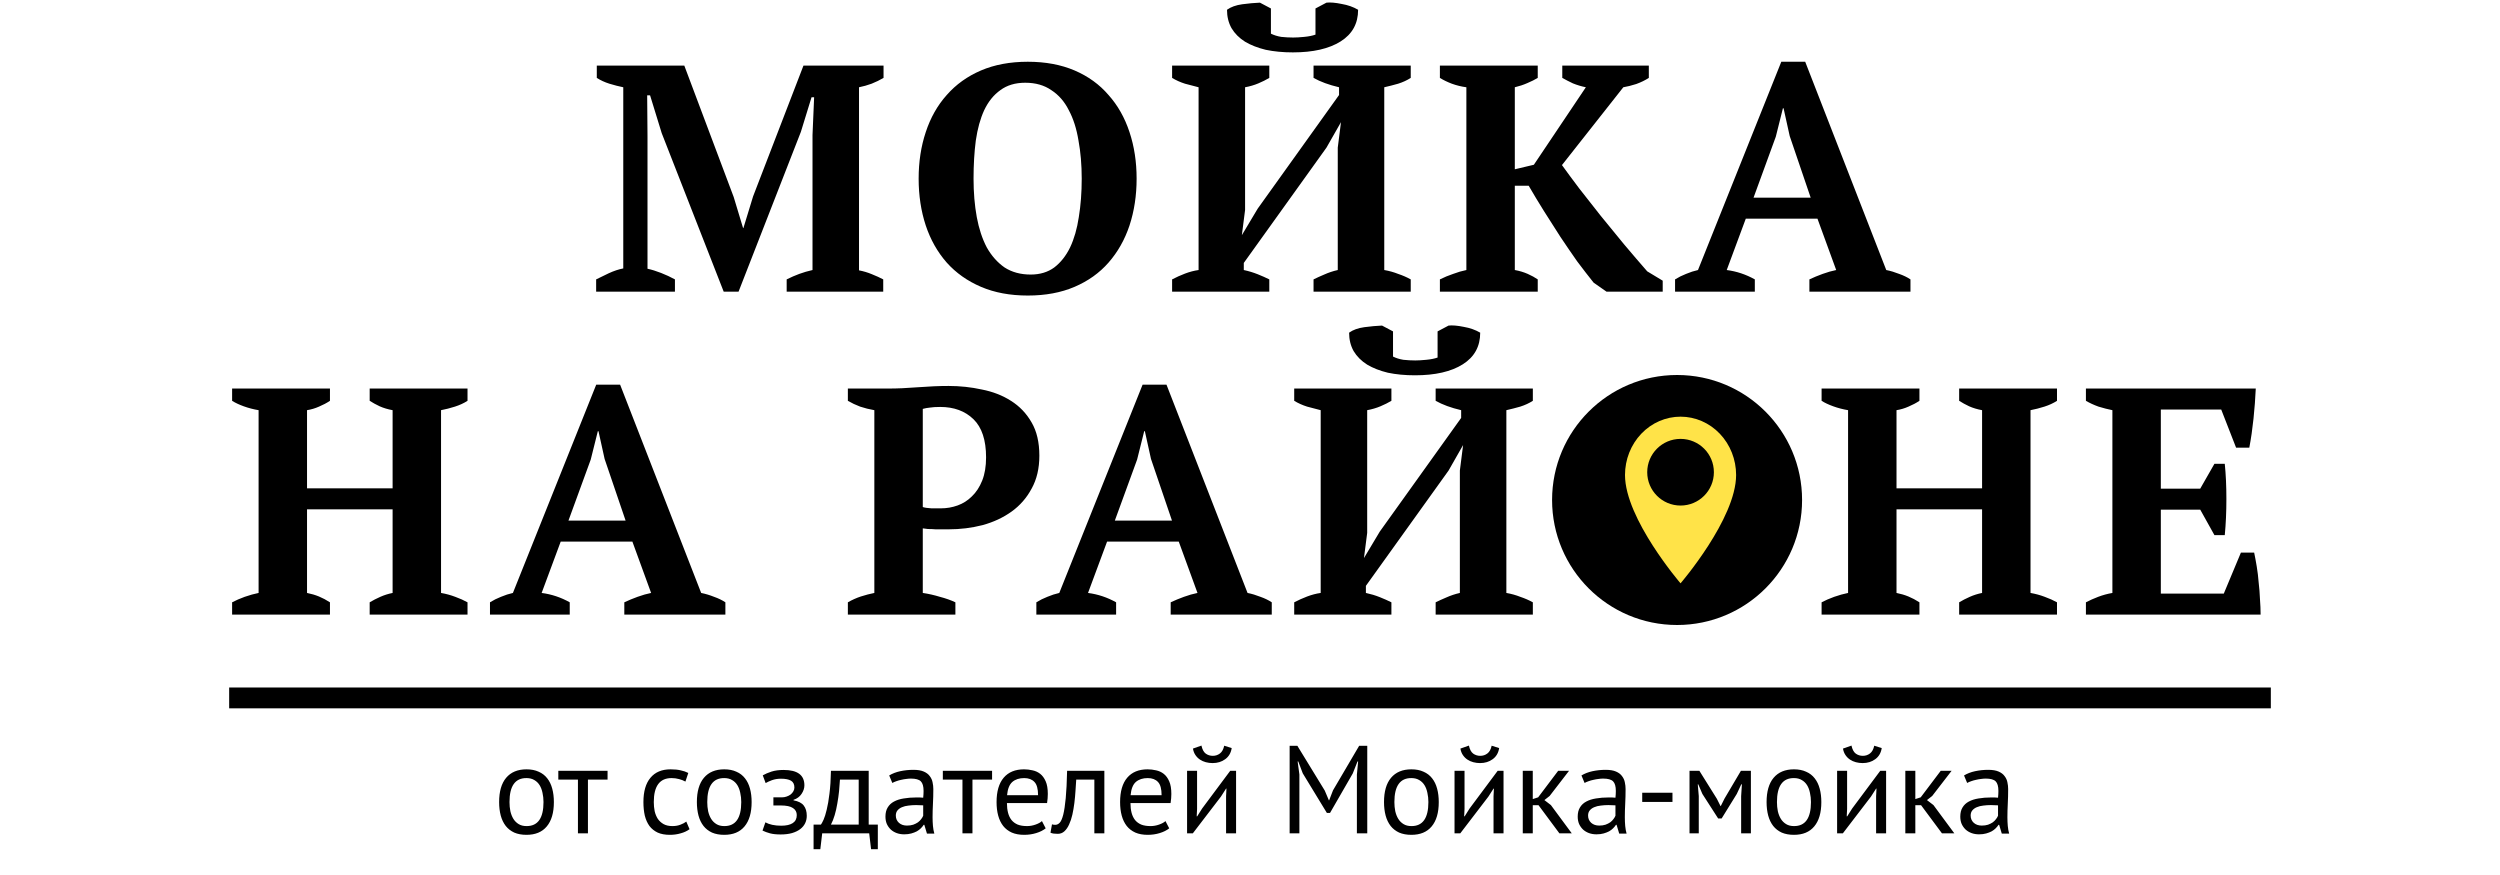 <?xml version="1.0" encoding="UTF-8"?> <svg xmlns="http://www.w3.org/2000/svg" width="240" height="84" viewBox="0 0 240 84" fill="none"> <path d="M47.916 77C47.916 75.984 48.14 75.208 48.588 74.672C49.044 74.128 49.696 73.856 50.544 73.856C50.992 73.856 51.38 73.932 51.708 74.084C52.044 74.228 52.32 74.44 52.536 74.72C52.752 74.992 52.912 75.324 53.016 75.716C53.12 76.1 53.172 76.528 53.172 77C53.172 78.016 52.944 78.796 52.488 79.34C52.04 79.876 51.392 80.144 50.544 80.144C50.096 80.144 49.704 80.072 49.368 79.928C49.04 79.776 48.768 79.564 48.552 79.292C48.336 79.012 48.176 78.68 48.072 78.296C47.968 77.904 47.916 77.472 47.916 77ZM48.912 77C48.912 77.304 48.94 77.596 48.996 77.876C49.06 78.156 49.156 78.4 49.284 78.608C49.412 78.816 49.58 78.984 49.788 79.112C49.996 79.24 50.248 79.304 50.544 79.304C51.632 79.312 52.176 78.544 52.176 77C52.176 76.688 52.144 76.392 52.08 76.112C52.024 75.832 51.932 75.588 51.804 75.38C51.676 75.172 51.508 75.008 51.3 74.888C51.092 74.76 50.84 74.696 50.544 74.696C49.456 74.688 48.912 75.456 48.912 77ZM58.326 74.84H56.442V80H55.482V74.84H53.598V74H58.326V74.84ZM66.196 79.604C65.956 79.78 65.672 79.912 65.344 80C65.016 80.096 64.672 80.144 64.312 80.144C63.848 80.144 63.456 80.072 63.136 79.928C62.816 79.776 62.552 79.564 62.344 79.292C62.144 79.012 61.996 78.68 61.9 78.296C61.812 77.904 61.768 77.472 61.768 77C61.768 75.984 61.992 75.208 62.44 74.672C62.888 74.128 63.532 73.856 64.372 73.856C64.756 73.856 65.08 73.888 65.344 73.952C65.616 74.008 65.86 74.092 66.076 74.204L65.8 75.032C65.616 74.928 65.412 74.848 65.188 74.792C64.964 74.728 64.724 74.696 64.468 74.696C63.332 74.696 62.764 75.464 62.764 77C62.764 77.304 62.792 77.596 62.848 77.876C62.912 78.148 63.012 78.392 63.148 78.608C63.292 78.816 63.476 78.984 63.7 79.112C63.932 79.24 64.216 79.304 64.552 79.304C64.84 79.304 65.096 79.26 65.32 79.172C65.552 79.084 65.74 78.984 65.884 78.872L66.196 79.604ZM66.9 77C66.9 75.984 67.124 75.208 67.573 74.672C68.028 74.128 68.68 73.856 69.528 73.856C69.977 73.856 70.365 73.932 70.692 74.084C71.028 74.228 71.305 74.44 71.52 74.72C71.737 74.992 71.897 75.324 72.001 75.716C72.105 76.1 72.156 76.528 72.156 77C72.156 78.016 71.928 78.796 71.472 79.34C71.025 79.876 70.376 80.144 69.528 80.144C69.081 80.144 68.689 80.072 68.353 79.928C68.025 79.776 67.752 79.564 67.537 79.292C67.32 79.012 67.16 78.68 67.056 78.296C66.953 77.904 66.9 77.472 66.9 77ZM67.897 77C67.897 77.304 67.924 77.596 67.981 77.876C68.044 78.156 68.141 78.4 68.269 78.608C68.397 78.816 68.564 78.984 68.772 79.112C68.981 79.24 69.233 79.304 69.528 79.304C70.617 79.312 71.16 78.544 71.16 77C71.16 76.688 71.129 76.392 71.064 76.112C71.008 75.832 70.916 75.588 70.788 75.38C70.66 75.172 70.493 75.008 70.284 74.888C70.076 74.76 69.825 74.696 69.528 74.696C68.441 74.688 67.897 75.456 67.897 77ZM74.246 77.324V76.544H75.086C75.23 76.544 75.37 76.52 75.506 76.472C75.65 76.424 75.778 76.36 75.89 76.28C76.002 76.192 76.09 76.092 76.154 75.98C76.226 75.86 76.262 75.736 76.262 75.608C76.262 75.296 76.154 75.076 75.938 74.948C75.722 74.82 75.398 74.756 74.966 74.756C74.654 74.756 74.366 74.804 74.102 74.9C73.846 74.996 73.646 75.088 73.502 75.176L73.226 74.432C73.466 74.296 73.746 74.176 74.066 74.072C74.394 73.968 74.782 73.916 75.23 73.916C76.558 73.916 77.222 74.408 77.222 75.392C77.222 75.672 77.13 75.948 76.946 76.22C76.77 76.484 76.514 76.672 76.178 76.784V76.832C76.65 76.92 76.978 77.088 77.162 77.336C77.354 77.584 77.45 77.912 77.45 78.32C77.45 78.576 77.398 78.812 77.294 79.028C77.19 79.244 77.034 79.432 76.826 79.592C76.618 79.752 76.354 79.88 76.034 79.976C75.722 80.064 75.358 80.108 74.942 80.108C74.534 80.108 74.194 80.072 73.922 80C73.658 79.928 73.418 79.84 73.202 79.736L73.478 78.944C73.662 79.048 73.882 79.128 74.138 79.184C74.402 79.24 74.686 79.268 74.99 79.268C75.478 79.268 75.85 79.184 76.106 79.016C76.362 78.848 76.49 78.592 76.49 78.248C76.49 77.96 76.37 77.736 76.13 77.576C75.89 77.408 75.494 77.324 74.942 77.324H74.246ZM84.271 81.524H83.623L83.443 80H78.931L78.751 81.524H78.103V79.16H78.811C78.875 79.072 78.959 78.916 79.063 78.692C79.167 78.46 79.267 78.14 79.363 77.732C79.467 77.316 79.555 76.804 79.627 76.196C79.707 75.58 79.755 74.848 79.771 74H83.395V79.16H84.271V81.524ZM82.435 79.16V74.84H80.635C80.619 75.176 80.591 75.544 80.551 75.944C80.511 76.336 80.455 76.732 80.383 77.132C80.319 77.524 80.235 77.896 80.131 78.248C80.027 78.6 79.907 78.904 79.771 79.16H82.435ZM85.363 74.444C85.667 74.26 86.019 74.124 86.419 74.036C86.827 73.948 87.251 73.904 87.691 73.904C88.107 73.904 88.439 73.96 88.687 74.072C88.943 74.184 89.135 74.332 89.263 74.516C89.399 74.692 89.487 74.888 89.527 75.104C89.575 75.32 89.599 75.536 89.599 75.752C89.599 76.232 89.587 76.7 89.563 77.156C89.539 77.612 89.527 78.044 89.527 78.452C89.527 78.748 89.539 79.028 89.563 79.292C89.587 79.556 89.631 79.8 89.695 80.024H88.987L88.735 79.184H88.675C88.603 79.296 88.511 79.408 88.399 79.52C88.295 79.624 88.167 79.72 88.015 79.808C87.863 79.888 87.687 79.956 87.487 80.012C87.287 80.068 87.059 80.096 86.803 80.096C86.547 80.096 86.307 80.056 86.083 79.976C85.867 79.896 85.679 79.784 85.519 79.64C85.359 79.488 85.231 79.308 85.135 79.1C85.047 78.892 85.003 78.656 85.003 78.392C85.003 78.04 85.075 77.748 85.219 77.516C85.363 77.276 85.563 77.088 85.819 76.952C86.083 76.808 86.395 76.708 86.755 76.652C87.123 76.588 87.527 76.556 87.967 76.556C88.079 76.556 88.187 76.556 88.291 76.556C88.403 76.556 88.515 76.564 88.627 76.58C88.651 76.34 88.663 76.124 88.663 75.932C88.663 75.492 88.575 75.184 88.399 75.008C88.223 74.832 87.903 74.744 87.439 74.744C87.303 74.744 87.155 74.756 86.995 74.78C86.843 74.796 86.683 74.824 86.515 74.864C86.355 74.896 86.199 74.94 86.047 74.996C85.903 75.044 85.775 75.1 85.663 75.164L85.363 74.444ZM87.067 79.256C87.291 79.256 87.491 79.228 87.667 79.172C87.843 79.108 87.995 79.032 88.123 78.944C88.251 78.848 88.355 78.744 88.435 78.632C88.523 78.52 88.587 78.412 88.627 78.308V77.312C88.515 77.304 88.399 77.3 88.279 77.3C88.167 77.292 88.055 77.288 87.943 77.288C87.695 77.288 87.451 77.304 87.211 77.336C86.979 77.36 86.771 77.412 86.587 77.492C86.411 77.564 86.267 77.668 86.155 77.804C86.051 77.932 85.999 78.096 85.999 78.296C85.999 78.576 86.099 78.808 86.299 78.992C86.499 79.168 86.755 79.256 87.067 79.256ZM95.24 74.84H93.356V80H92.396V74.84H90.512V74H95.24V74.84ZM100.386 79.52C100.146 79.712 99.842 79.864 99.474 79.976C99.114 80.088 98.73 80.144 98.322 80.144C97.866 80.144 97.47 80.072 97.134 79.928C96.798 79.776 96.522 79.564 96.306 79.292C96.09 79.012 95.93 78.68 95.826 78.296C95.722 77.912 95.67 77.48 95.67 77C95.67 75.976 95.898 75.196 96.354 74.66C96.81 74.124 97.462 73.856 98.31 73.856C98.582 73.856 98.854 73.888 99.126 73.952C99.398 74.008 99.642 74.12 99.858 74.288C100.074 74.456 100.25 74.696 100.386 75.008C100.522 75.312 100.59 75.716 100.59 76.22C100.59 76.484 100.566 76.776 100.518 77.096H96.666C96.666 77.448 96.702 77.76 96.774 78.032C96.846 78.304 96.958 78.536 97.11 78.728C97.262 78.912 97.458 79.056 97.698 79.16C97.946 79.256 98.246 79.304 98.598 79.304C98.87 79.304 99.142 79.256 99.414 79.16C99.686 79.064 99.89 78.952 100.026 78.824L100.386 79.52ZM98.322 74.696C97.85 74.696 97.47 74.82 97.182 75.068C96.902 75.316 96.734 75.74 96.678 76.34H99.654C99.654 75.732 99.538 75.308 99.306 75.068C99.074 74.82 98.746 74.696 98.322 74.696ZM105.058 74.84H103.318C103.294 75.176 103.27 75.54 103.246 75.932C103.222 76.316 103.186 76.704 103.138 77.096C103.09 77.48 103.026 77.852 102.946 78.212C102.866 78.564 102.762 78.876 102.634 79.148C102.514 79.42 102.362 79.64 102.178 79.808C102.002 79.968 101.79 80.048 101.542 80.048C101.39 80.048 101.258 80.04 101.146 80.024C101.034 80.008 100.934 79.98 100.846 79.94L100.99 79.136C101.086 79.168 101.19 79.184 101.302 79.184C101.462 79.184 101.606 79.116 101.734 78.98C101.862 78.844 101.974 78.588 102.07 78.212C102.166 77.828 102.246 77.3 102.31 76.628C102.374 75.956 102.418 75.08 102.442 74H106.018V80H105.058V74.84ZM112.245 79.52C112.005 79.712 111.701 79.864 111.333 79.976C110.973 80.088 110.589 80.144 110.181 80.144C109.725 80.144 109.329 80.072 108.993 79.928C108.657 79.776 108.381 79.564 108.165 79.292C107.949 79.012 107.789 78.68 107.685 78.296C107.581 77.912 107.529 77.48 107.529 77C107.529 75.976 107.757 75.196 108.213 74.66C108.669 74.124 109.321 73.856 110.169 73.856C110.441 73.856 110.713 73.888 110.985 73.952C111.257 74.008 111.501 74.12 111.717 74.288C111.933 74.456 112.109 74.696 112.245 75.008C112.381 75.312 112.449 75.716 112.449 76.22C112.449 76.484 112.425 76.776 112.377 77.096H108.525C108.525 77.448 108.561 77.76 108.633 78.032C108.705 78.304 108.817 78.536 108.969 78.728C109.121 78.912 109.317 79.056 109.557 79.16C109.805 79.256 110.105 79.304 110.457 79.304C110.729 79.304 111.001 79.256 111.273 79.16C111.545 79.064 111.749 78.952 111.885 78.824L112.245 79.52ZM110.181 74.696C109.709 74.696 109.329 74.82 109.041 75.068C108.761 75.316 108.593 75.74 108.537 76.34H111.513C111.513 75.732 111.397 75.308 111.165 75.068C110.933 74.82 110.605 74.696 110.181 74.696ZM117.703 76.448L117.739 75.704H117.703L117.211 76.472L114.511 80H113.959V74H114.919V77.66L114.883 78.368H114.931L115.399 77.624L118.099 74H118.663V80H117.703V76.448ZM115.339 71.576C115.419 71.944 115.555 72.2 115.747 72.344C115.947 72.488 116.175 72.56 116.431 72.56C116.687 72.56 116.915 72.484 117.115 72.332C117.315 72.18 117.451 71.932 117.523 71.588L118.243 71.816C118.171 72.28 117.963 72.636 117.619 72.884C117.283 73.132 116.879 73.256 116.407 73.256C116.191 73.256 115.975 73.228 115.759 73.172C115.551 73.116 115.363 73.032 115.195 72.92C115.027 72.808 114.883 72.664 114.763 72.488C114.643 72.312 114.563 72.104 114.523 71.864L115.339 71.576ZM130.261 74.36L130.381 73.1H130.321L129.865 74.252L127.681 78.044H127.381L125.065 74.24L124.633 73.1H124.573L124.741 74.348V80H123.805V71.6H124.549L127.177 75.896L127.573 76.832H127.597L127.969 75.872L130.477 71.6H131.257V80H130.261V74.36ZM132.865 77C132.865 75.984 133.089 75.208 133.537 74.672C133.993 74.128 134.645 73.856 135.493 73.856C135.941 73.856 136.329 73.932 136.657 74.084C136.993 74.228 137.269 74.44 137.485 74.72C137.701 74.992 137.861 75.324 137.965 75.716C138.069 76.1 138.121 76.528 138.121 77C138.121 78.016 137.893 78.796 137.437 79.34C136.989 79.876 136.341 80.144 135.493 80.144C135.045 80.144 134.653 80.072 134.317 79.928C133.989 79.776 133.717 79.564 133.501 79.292C133.285 79.012 133.125 78.68 133.021 78.296C132.917 77.904 132.865 77.472 132.865 77ZM133.861 77C133.861 77.304 133.889 77.596 133.945 77.876C134.009 78.156 134.105 78.4 134.233 78.608C134.361 78.816 134.529 78.984 134.737 79.112C134.945 79.24 135.197 79.304 135.493 79.304C136.581 79.312 137.125 78.544 137.125 77C137.125 76.688 137.093 76.392 137.029 76.112C136.973 75.832 136.881 75.588 136.753 75.38C136.625 75.172 136.457 75.008 136.249 74.888C136.041 74.76 135.789 74.696 135.493 74.696C134.405 74.688 133.861 75.456 133.861 77ZM143.379 76.448L143.415 75.704H143.379L142.887 76.472L140.187 80H139.635V74H140.595V77.66L140.559 78.368H140.607L141.075 77.624L143.775 74H144.339V80H143.379V76.448ZM141.015 71.576C141.095 71.944 141.231 72.2 141.423 72.344C141.623 72.488 141.851 72.56 142.107 72.56C142.363 72.56 142.591 72.484 142.791 72.332C142.991 72.18 143.127 71.932 143.199 71.588L143.919 71.816C143.847 72.28 143.639 72.636 143.295 72.884C142.959 73.132 142.555 73.256 142.083 73.256C141.867 73.256 141.651 73.228 141.435 73.172C141.227 73.116 141.039 73.032 140.871 72.92C140.703 72.808 140.559 72.664 140.439 72.488C140.319 72.312 140.239 72.104 140.199 71.864L141.015 71.576ZM147.698 77.3H147.146V80H146.186V74H147.146V76.712L147.662 76.544L149.582 74H150.626L148.766 76.412L148.262 76.808L148.886 77.288L150.89 80H149.702L147.698 77.3ZM151.82 74.444C152.124 74.26 152.476 74.124 152.876 74.036C153.284 73.948 153.708 73.904 154.148 73.904C154.564 73.904 154.896 73.96 155.144 74.072C155.4 74.184 155.592 74.332 155.72 74.516C155.856 74.692 155.944 74.888 155.984 75.104C156.032 75.32 156.056 75.536 156.056 75.752C156.056 76.232 156.044 76.7 156.02 77.156C155.996 77.612 155.984 78.044 155.984 78.452C155.984 78.748 155.996 79.028 156.02 79.292C156.044 79.556 156.088 79.8 156.152 80.024H155.444L155.192 79.184H155.132C155.06 79.296 154.968 79.408 154.856 79.52C154.752 79.624 154.624 79.72 154.472 79.808C154.32 79.888 154.144 79.956 153.944 80.012C153.744 80.068 153.516 80.096 153.26 80.096C153.004 80.096 152.764 80.056 152.54 79.976C152.324 79.896 152.136 79.784 151.976 79.64C151.816 79.488 151.688 79.308 151.592 79.1C151.504 78.892 151.46 78.656 151.46 78.392C151.46 78.04 151.532 77.748 151.676 77.516C151.82 77.276 152.02 77.088 152.276 76.952C152.54 76.808 152.852 76.708 153.212 76.652C153.58 76.588 153.984 76.556 154.424 76.556C154.536 76.556 154.644 76.556 154.748 76.556C154.86 76.556 154.972 76.564 155.084 76.58C155.108 76.34 155.12 76.124 155.12 75.932C155.12 75.492 155.032 75.184 154.856 75.008C154.68 74.832 154.36 74.744 153.896 74.744C153.76 74.744 153.612 74.756 153.452 74.78C153.3 74.796 153.14 74.824 152.972 74.864C152.812 74.896 152.656 74.94 152.504 74.996C152.36 75.044 152.232 75.1 152.12 75.164L151.82 74.444ZM153.524 79.256C153.748 79.256 153.948 79.228 154.124 79.172C154.3 79.108 154.452 79.032 154.58 78.944C154.708 78.848 154.812 78.744 154.892 78.632C154.98 78.52 155.044 78.412 155.084 78.308V77.312C154.972 77.304 154.856 77.3 154.736 77.3C154.624 77.292 154.512 77.288 154.4 77.288C154.152 77.288 153.908 77.304 153.668 77.336C153.436 77.36 153.228 77.412 153.044 77.492C152.868 77.564 152.724 77.668 152.612 77.804C152.508 77.932 152.456 78.096 152.456 78.296C152.456 78.576 152.556 78.808 152.756 78.992C152.956 79.168 153.212 79.256 153.524 79.256ZM157.653 76.1H160.557V76.988H157.653V76.1ZM167.15 76.436L167.222 75.296H167.162L166.73 76.22L165.278 78.572H164.942L163.43 76.22L163.034 75.296H162.986L163.082 76.424V80H162.194V74H163.142L164.822 76.688L165.17 77.384H165.194L165.554 76.664L167.126 74H168.086V80H167.15V76.436ZM169.592 77C169.592 75.984 169.816 75.208 170.264 74.672C170.72 74.128 171.372 73.856 172.22 73.856C172.668 73.856 173.056 73.932 173.384 74.084C173.72 74.228 173.996 74.44 174.212 74.72C174.428 74.992 174.588 75.324 174.692 75.716C174.796 76.1 174.848 76.528 174.848 77C174.848 78.016 174.62 78.796 174.164 79.34C173.716 79.876 173.068 80.144 172.22 80.144C171.772 80.144 171.38 80.072 171.044 79.928C170.716 79.776 170.444 79.564 170.228 79.292C170.012 79.012 169.852 78.68 169.748 78.296C169.644 77.904 169.592 77.472 169.592 77ZM170.588 77C170.588 77.304 170.616 77.596 170.672 77.876C170.736 78.156 170.832 78.4 170.96 78.608C171.088 78.816 171.256 78.984 171.464 79.112C171.672 79.24 171.924 79.304 172.22 79.304C173.308 79.312 173.852 78.544 173.852 77C173.852 76.688 173.82 76.392 173.756 76.112C173.7 75.832 173.608 75.588 173.48 75.38C173.352 75.172 173.184 75.008 172.976 74.888C172.768 74.76 172.516 74.696 172.22 74.696C171.132 74.688 170.588 75.456 170.588 77ZM180.106 76.448L180.142 75.704H180.106L179.614 76.472L176.914 80H176.362V74H177.322V77.66L177.286 78.368H177.334L177.802 77.624L180.502 74H181.066V80H180.106V76.448ZM177.742 71.576C177.822 71.944 177.958 72.2 178.15 72.344C178.35 72.488 178.578 72.56 178.834 72.56C179.09 72.56 179.318 72.484 179.518 72.332C179.718 72.18 179.854 71.932 179.926 71.588L180.646 71.816C180.574 72.28 180.366 72.636 180.022 72.884C179.686 73.132 179.282 73.256 178.81 73.256C178.594 73.256 178.378 73.228 178.162 73.172C177.954 73.116 177.766 73.032 177.598 72.92C177.43 72.808 177.286 72.664 177.166 72.488C177.046 72.312 176.966 72.104 176.926 71.864L177.742 71.576ZM184.424 77.3H183.872V80H182.912V74H183.872V76.712L184.388 76.544L186.308 74H187.352L185.492 76.412L184.988 76.808L185.612 77.288L187.616 80H186.428L184.424 77.3ZM188.547 74.444C188.851 74.26 189.203 74.124 189.603 74.036C190.011 73.948 190.435 73.904 190.875 73.904C191.291 73.904 191.623 73.96 191.871 74.072C192.127 74.184 192.319 74.332 192.447 74.516C192.583 74.692 192.671 74.888 192.711 75.104C192.759 75.32 192.783 75.536 192.783 75.752C192.783 76.232 192.771 76.7 192.747 77.156C192.723 77.612 192.711 78.044 192.711 78.452C192.711 78.748 192.723 79.028 192.747 79.292C192.771 79.556 192.815 79.8 192.879 80.024H192.171L191.919 79.184H191.859C191.787 79.296 191.695 79.408 191.583 79.52C191.479 79.624 191.351 79.72 191.199 79.808C191.047 79.888 190.871 79.956 190.671 80.012C190.471 80.068 190.243 80.096 189.987 80.096C189.731 80.096 189.491 80.056 189.267 79.976C189.051 79.896 188.863 79.784 188.703 79.64C188.543 79.488 188.415 79.308 188.319 79.1C188.231 78.892 188.187 78.656 188.187 78.392C188.187 78.04 188.259 77.748 188.403 77.516C188.547 77.276 188.747 77.088 189.003 76.952C189.267 76.808 189.579 76.708 189.939 76.652C190.307 76.588 190.711 76.556 191.151 76.556C191.263 76.556 191.371 76.556 191.475 76.556C191.587 76.556 191.699 76.564 191.811 76.58C191.835 76.34 191.847 76.124 191.847 75.932C191.847 75.492 191.759 75.184 191.583 75.008C191.407 74.832 191.087 74.744 190.623 74.744C190.487 74.744 190.339 74.756 190.179 74.78C190.027 74.796 189.867 74.824 189.699 74.864C189.539 74.896 189.383 74.94 189.231 74.996C189.087 75.044 188.959 75.1 188.847 75.164L188.547 74.444ZM190.251 79.256C190.475 79.256 190.675 79.228 190.851 79.172C191.027 79.108 191.179 79.032 191.307 78.944C191.435 78.848 191.539 78.744 191.619 78.632C191.707 78.52 191.771 78.412 191.811 78.308V77.312C191.699 77.304 191.583 77.3 191.463 77.3C191.351 77.292 191.239 77.288 191.127 77.288C190.879 77.288 190.635 77.304 190.395 77.336C190.163 77.36 189.955 77.412 189.771 77.492C189.595 77.564 189.451 77.668 189.339 77.804C189.235 77.932 189.183 78.096 189.183 78.296C189.183 78.576 189.283 78.808 189.483 78.992C189.683 79.168 189.939 79.256 190.251 79.256Z" fill="black"></path> <path d="M84.79 28H75.52V26.822C75.934 26.615 76.337 26.44 76.73 26.295C77.122 26.15 77.546 26.026 78.001 25.923V12.965L78.156 9.338H77.907L76.885 12.655L70.901 28H69.475L63.523 12.779L62.407 9.152H62.129L62.16 13.089V25.799C62.552 25.882 62.986 26.016 63.462 26.202C63.937 26.388 64.381 26.595 64.794 26.822V28H57.23V26.822C57.561 26.657 57.964 26.46 58.44 26.233C58.935 26.006 59.401 25.851 59.834 25.768V8.377C59.421 8.294 58.977 8.181 58.502 8.036C58.047 7.891 57.644 7.705 57.292 7.478V6.3H65.694L70.436 18.917L71.335 21.893H71.367L72.296 18.855L77.132 6.3H84.82V7.478C84.469 7.685 84.087 7.871 83.674 8.036C83.281 8.181 82.878 8.294 82.465 8.377V25.954C82.898 26.037 83.312 26.161 83.704 26.326C84.118 26.491 84.48 26.657 84.79 26.822V28ZM88.19 17.15C88.19 15.538 88.417 14.05 88.872 12.686C89.326 11.301 89.998 10.113 90.887 9.121C91.775 8.108 92.871 7.323 94.173 6.765C95.475 6.207 96.973 5.928 98.668 5.928C100.362 5.928 101.861 6.207 103.163 6.765C104.465 7.323 105.55 8.108 106.418 9.121C107.306 10.113 107.978 11.301 108.433 12.686C108.887 14.05 109.115 15.538 109.115 17.15C109.115 18.762 108.887 20.26 108.433 21.645C107.978 23.009 107.306 24.197 106.418 25.21C105.55 26.202 104.465 26.977 103.163 27.535C101.861 28.093 100.362 28.372 98.668 28.372C96.973 28.372 95.475 28.093 94.173 27.535C92.871 26.977 91.775 26.202 90.887 25.21C89.998 24.197 89.326 23.009 88.872 21.645C88.417 20.26 88.19 18.762 88.19 17.15ZM93.46 17.15C93.46 18.473 93.563 19.702 93.77 20.839C93.976 21.955 94.297 22.926 94.731 23.753C95.185 24.559 95.754 25.2 96.436 25.675C97.138 26.13 97.975 26.357 98.947 26.357C99.835 26.357 100.59 26.13 101.21 25.675C101.83 25.2 102.336 24.559 102.729 23.753C103.121 22.926 103.4 21.955 103.566 20.839C103.752 19.702 103.845 18.473 103.845 17.15C103.845 15.827 103.741 14.608 103.535 13.492C103.349 12.355 103.039 11.384 102.605 10.578C102.191 9.751 101.633 9.111 100.931 8.656C100.249 8.181 99.412 7.943 98.42 7.943C97.469 7.943 96.673 8.181 96.033 8.656C95.392 9.111 94.875 9.751 94.483 10.578C94.111 11.384 93.842 12.355 93.677 13.492C93.532 14.608 93.46 15.827 93.46 17.15ZM121.853 28H112.522V26.822C112.915 26.615 113.328 26.429 113.762 26.264C114.196 26.099 114.63 25.985 115.064 25.923V8.377C114.651 8.274 114.217 8.16 113.762 8.036C113.307 7.891 112.894 7.705 112.522 7.478V6.3H121.853V7.478C121.543 7.664 121.192 7.84 120.799 8.005C120.406 8.17 119.983 8.294 119.528 8.377V20.157L119.218 22.575L120.737 20.033L128.549 9.121V8.377C127.578 8.15 126.761 7.85 126.1 7.478V6.3H135.431V7.478C135.08 7.705 134.677 7.891 134.222 8.036C133.788 8.16 133.344 8.274 132.889 8.377V25.923C133.364 26.006 133.809 26.13 134.222 26.295C134.656 26.44 135.059 26.615 135.431 26.822V28H126.1V26.822C126.389 26.677 126.73 26.522 127.123 26.357C127.536 26.171 127.97 26.026 128.425 25.923V14.174L128.735 11.725L127.34 14.174L119.404 25.241V25.923C119.879 26.026 120.324 26.161 120.737 26.326C121.15 26.491 121.522 26.657 121.853 26.822V28ZM124.116 5.029C123.165 5.029 122.297 4.946 121.512 4.781C120.747 4.595 120.086 4.337 119.528 4.006C118.97 3.655 118.536 3.221 118.226 2.704C117.937 2.187 117.792 1.598 117.792 0.937C118.164 0.668 118.65 0.493 119.249 0.41C119.869 0.327 120.437 0.276 120.954 0.255L122.008 0.813V3.231C122.297 3.376 122.628 3.479 123 3.541C123.393 3.582 123.775 3.603 124.147 3.603C124.436 3.603 124.788 3.582 125.201 3.541C125.635 3.5 125.997 3.427 126.286 3.324V0.813L127.34 0.255C127.712 0.214 128.198 0.255 128.797 0.379C129.396 0.482 129.923 0.668 130.378 0.937C130.378 2.26 129.82 3.272 128.704 3.975C127.588 4.678 126.059 5.029 124.116 5.029ZM149.979 6.3H158.287V7.478C157.936 7.705 157.533 7.902 157.078 8.067C156.623 8.212 156.21 8.315 155.838 8.377L149.948 15.848C150.423 16.509 150.981 17.264 151.622 18.111C152.263 18.938 152.945 19.806 153.668 20.715C154.391 21.604 155.135 22.513 155.9 23.443C156.665 24.352 157.409 25.22 158.132 26.047L159.62 26.946V28H154.226L152.986 27.132C152.49 26.512 151.963 25.83 151.405 25.086C150.868 24.321 150.33 23.536 149.793 22.73C149.256 21.903 148.729 21.077 148.212 20.25C147.695 19.423 147.21 18.617 146.755 17.832H145.422V25.923C145.877 26.006 146.29 26.13 146.662 26.295C147.034 26.46 147.354 26.636 147.623 26.822V28H138.23V26.822C138.643 26.615 139.067 26.44 139.501 26.295C139.935 26.13 140.359 26.006 140.772 25.923V8.377C140.297 8.315 139.832 8.201 139.377 8.036C138.943 7.871 138.561 7.685 138.23 7.478V6.3H147.623V7.478C147.354 7.643 147.024 7.809 146.631 7.974C146.259 8.139 145.856 8.274 145.422 8.377V16.251L147.251 15.817L152.242 8.377C151.829 8.294 151.415 8.17 151.002 8.005C150.609 7.819 150.268 7.643 149.979 7.478V6.3ZM168.463 28H160.806V26.822C161.136 26.615 161.488 26.44 161.86 26.295C162.252 26.13 162.635 26.006 163.007 25.923L171.005 5.928H173.299L181.08 25.923C181.493 26.006 181.906 26.13 182.32 26.295C182.733 26.44 183.095 26.615 183.405 26.822V28H173.702V26.822C174.094 26.636 174.518 26.46 174.973 26.295C175.427 26.13 175.861 26.006 176.275 25.923L174.477 20.994H167.595L165.766 25.923C166.716 26.047 167.615 26.347 168.463 26.822V28ZM168.339 18.979H173.826L171.811 13.058L171.222 10.392H171.16L170.478 13.12L168.339 18.979ZM31.676 59H22.283V57.822C22.634 57.636 23.037 57.46 23.492 57.295C23.967 57.13 24.412 57.006 24.825 56.923V39.377C24.329 39.294 23.854 39.17 23.399 39.005C22.944 38.84 22.572 38.664 22.283 38.478V37.3H31.676V38.478C31.366 38.685 31.015 38.871 30.622 39.036C30.25 39.201 29.867 39.315 29.475 39.377V46.879H37.69V39.377C37.235 39.294 36.822 39.17 36.45 39.005C36.099 38.84 35.778 38.664 35.489 38.478V37.3H44.882V38.478C44.531 38.705 44.127 38.891 43.673 39.036C43.218 39.181 42.774 39.294 42.34 39.377V56.923C42.815 57.006 43.27 57.13 43.704 57.295C44.158 57.46 44.551 57.636 44.882 57.822V59H35.489V57.822C35.799 57.636 36.14 57.46 36.512 57.295C36.884 57.13 37.276 57.006 37.69 56.923V48.894H29.475V56.923C29.888 57.006 30.27 57.119 30.622 57.264C30.973 57.409 31.325 57.595 31.676 57.822V59ZM54.695 59H47.038V57.822C47.369 57.615 47.72 57.44 48.092 57.295C48.485 57.13 48.867 57.006 49.239 56.923L57.237 36.928H59.531L67.312 56.923C67.725 57.006 68.139 57.13 68.552 57.295C68.965 57.44 69.327 57.615 69.637 57.822V59H59.934V57.822C60.327 57.636 60.75 57.46 61.205 57.295C61.66 57.13 62.094 57.006 62.507 56.923L60.709 51.994H53.827L51.998 56.923C52.949 57.047 53.848 57.347 54.695 57.822V59ZM54.571 49.979H60.058L58.043 44.058L57.454 41.392H57.392L56.71 44.12L54.571 49.979ZM88.587 56.923C89.145 57.006 89.692 57.13 90.23 57.295C90.788 57.44 91.284 57.615 91.718 57.822V59H81.395V57.822C81.787 57.595 82.201 57.409 82.635 57.264C83.089 57.119 83.523 57.006 83.937 56.923V39.377C83.461 39.294 83.007 39.181 82.573 39.036C82.139 38.871 81.746 38.685 81.395 38.478V37.3H85.301C86.127 37.3 87.068 37.259 88.122 37.176C89.196 37.093 90.178 37.052 91.067 37.052C92.162 37.052 93.226 37.166 94.26 37.393C95.314 37.6 96.244 37.961 97.05 38.478C97.876 38.995 98.538 39.687 99.034 40.555C99.53 41.402 99.778 42.467 99.778 43.748C99.778 44.967 99.53 46.021 99.034 46.91C98.558 47.799 97.918 48.532 97.112 49.111C96.306 49.69 95.376 50.124 94.322 50.413C93.268 50.682 92.183 50.816 91.067 50.816C90.963 50.816 90.798 50.816 90.571 50.816C90.343 50.816 90.095 50.816 89.827 50.816C89.579 50.795 89.331 50.785 89.083 50.785C88.855 50.764 88.69 50.744 88.587 50.723V56.923ZM90.261 39.067C89.847 39.067 89.517 39.088 89.269 39.129C89.041 39.15 88.814 39.191 88.587 39.253V48.677C88.773 48.739 89.052 48.78 89.424 48.801C89.796 48.801 90.095 48.801 90.323 48.801C90.881 48.801 91.418 48.708 91.935 48.522C92.451 48.336 92.906 48.047 93.299 47.654C93.712 47.261 94.043 46.755 94.291 46.135C94.539 45.515 94.663 44.771 94.663 43.903C94.663 42.25 94.26 41.03 93.454 40.245C92.648 39.46 91.583 39.067 90.261 39.067ZM107.147 59H99.49V57.822C99.82 57.615 100.172 57.44 100.544 57.295C100.936 57.13 101.319 57.006 101.691 56.923L109.689 36.928H111.983L119.764 56.923C120.177 57.006 120.59 57.13 121.004 57.295C121.417 57.44 121.779 57.615 122.089 57.822V59H112.386V57.822C112.778 57.636 113.202 57.46 113.657 57.295C114.111 57.13 114.545 57.006 114.959 56.923L113.161 51.994H106.279L104.45 56.923C105.4 57.047 106.299 57.347 107.147 57.822V59ZM107.023 49.979H112.51L110.495 44.058L109.906 41.392H109.844L109.162 44.12L107.023 49.979ZM133.575 59H124.244V57.822C124.636 57.615 125.05 57.429 125.484 57.264C125.918 57.099 126.352 56.985 126.786 56.923V39.377C126.372 39.274 125.938 39.16 125.484 39.036C125.029 38.891 124.616 38.705 124.244 38.478V37.3H133.575V38.478C133.265 38.664 132.913 38.84 132.521 39.005C132.128 39.17 131.704 39.294 131.25 39.377V51.157L130.94 53.575L132.459 51.033L140.271 40.121V39.377C139.299 39.15 138.483 38.85 137.822 38.478V37.3H147.153V38.478C146.801 38.705 146.398 38.891 145.944 39.036C145.51 39.16 145.065 39.274 144.611 39.377V56.923C145.086 57.006 145.53 57.13 145.944 57.295C146.378 57.44 146.781 57.615 147.153 57.822V59H137.822V57.822C138.111 57.677 138.452 57.522 138.845 57.357C139.258 57.171 139.692 57.026 140.147 56.923V45.174L140.457 42.725L139.062 45.174L131.126 56.241V56.923C131.601 57.026 132.045 57.161 132.459 57.326C132.872 57.491 133.244 57.657 133.575 57.822V59ZM135.838 36.029C134.887 36.029 134.019 35.946 133.234 35.781C132.469 35.595 131.808 35.337 131.25 35.006C130.692 34.655 130.258 34.221 129.948 33.704C129.658 33.187 129.514 32.598 129.514 31.937C129.886 31.668 130.371 31.493 130.971 31.41C131.591 31.327 132.159 31.276 132.676 31.255L133.73 31.813V34.231C134.019 34.376 134.35 34.479 134.722 34.541C135.114 34.582 135.497 34.603 135.869 34.603C136.158 34.603 136.509 34.582 136.923 34.541C137.357 34.5 137.718 34.427 138.008 34.324V31.813L139.062 31.255C139.434 31.214 139.919 31.255 140.519 31.379C141.118 31.482 141.645 31.668 142.1 31.937C142.1 33.26 141.542 34.272 140.426 34.975C139.31 35.678 137.78 36.029 135.838 36.029ZM150.541 48.15C150.541 46.538 150.768 45.05 151.223 43.686C151.678 42.301 152.349 41.113 153.238 40.121C154.127 39.108 155.222 38.323 156.524 37.765C157.826 37.207 159.324 36.928 161.019 36.928C162.714 36.928 164.212 37.207 165.514 37.765C166.816 38.323 167.901 39.108 168.769 40.121C169.658 41.113 170.329 42.301 170.784 43.686C171.239 45.05 171.466 46.538 171.466 48.15C171.466 49.762 171.239 51.26 170.784 52.645C170.329 54.009 169.658 55.197 168.769 56.21C167.901 57.202 166.816 57.977 165.514 58.535C164.212 59.093 162.714 59.372 161.019 59.372C159.324 59.372 157.826 59.093 156.524 58.535C155.222 57.977 154.127 57.202 153.238 56.21C152.349 55.197 151.678 54.009 151.223 52.645C150.768 51.26 150.541 49.762 150.541 48.15ZM155.811 48.15C155.811 49.473 155.914 50.702 156.121 51.839C156.328 52.955 156.648 53.926 157.082 54.753C157.537 55.559 158.105 56.2 158.787 56.675C159.49 57.13 160.327 57.357 161.298 57.357C162.187 57.357 162.941 57.13 163.561 56.675C164.181 56.2 164.687 55.559 165.08 54.753C165.473 53.926 165.752 52.955 165.917 51.839C166.103 50.702 166.196 49.473 166.196 48.15C166.196 46.827 166.093 45.608 165.886 44.492C165.7 43.355 165.39 42.384 164.956 41.578C164.543 40.751 163.985 40.111 163.282 39.656C162.6 39.181 161.763 38.943 160.771 38.943C159.82 38.943 159.025 39.181 158.384 39.656C157.743 40.111 157.227 40.751 156.834 41.578C156.462 42.384 156.193 43.355 156.028 44.492C155.883 45.608 155.811 46.827 155.811 48.15ZM184.266 59H174.873V57.822C175.224 57.636 175.627 57.46 176.082 57.295C176.557 57.13 177.002 57.006 177.415 56.923V39.377C176.919 39.294 176.444 39.17 175.989 39.005C175.534 38.84 175.162 38.664 174.873 38.478V37.3H184.266V38.478C183.956 38.685 183.605 38.871 183.212 39.036C182.84 39.201 182.458 39.315 182.065 39.377V46.879H190.28V39.377C189.825 39.294 189.412 39.17 189.04 39.005C188.689 38.84 188.368 38.664 188.079 38.478V37.3H197.472V38.478C197.121 38.705 196.718 38.891 196.263 39.036C195.808 39.181 195.364 39.294 194.93 39.377V56.923C195.405 57.006 195.86 57.13 196.294 57.295C196.749 57.46 197.141 57.636 197.472 57.822V59H188.079V57.822C188.389 57.636 188.73 57.46 189.102 57.295C189.474 57.13 189.867 57.006 190.28 56.923V48.894H182.065V56.923C182.478 57.006 182.861 57.119 183.212 57.264C183.563 57.409 183.915 57.595 184.266 57.822V59ZM216.554 37.3C216.513 38.23 216.441 39.191 216.337 40.183C216.234 41.175 216.1 42.105 215.934 42.973H214.663L213.237 39.315H207.44V46.91H211.222L212.586 44.523H213.578C213.682 45.536 213.733 46.662 213.733 47.902C213.733 49.142 213.682 50.299 213.578 51.374H212.586L211.222 48.925H207.44V56.985H213.485L215.128 53.048H216.399C216.482 53.441 216.565 53.885 216.647 54.381C216.73 54.877 216.792 55.394 216.833 55.931C216.895 56.448 216.937 56.975 216.957 57.512C216.999 58.049 217.019 58.545 217.019 59H200.248V57.822C200.6 57.636 200.992 57.46 201.426 57.295C201.86 57.13 202.315 57.006 202.79 56.923V39.377C202.377 39.294 201.933 39.181 201.457 39.036C201.003 38.871 200.6 38.685 200.248 38.478V37.3H216.554Z" fill="black"></path> <circle cx="161" cy="48" r="12" fill="black"></circle> <path fill-rule="evenodd" clip-rule="evenodd" d="M157.562 41.64C158.562 40.59 159.919 40 161.333 40C162.748 40 164.104 40.59 165.105 41.64C166.105 42.69 166.667 44.115 166.667 45.6C166.667 49.8 161.333 56 161.333 56C161.333 56 156 49.8 156 45.6C156 44.115 156.562 42.69 157.562 41.64ZM161.333 48.533C163.101 48.533 164.533 47.1 164.533 45.333C164.533 43.566 163.101 42.133 161.333 42.133C159.566 42.133 158.133 43.566 158.133 45.333C158.133 47.1 159.566 48.533 161.333 48.533Z" fill="#FFE348"></path> <line x1="22" y1="67" x2="218" y2="67" stroke="black" stroke-width="2"></line> </svg> 